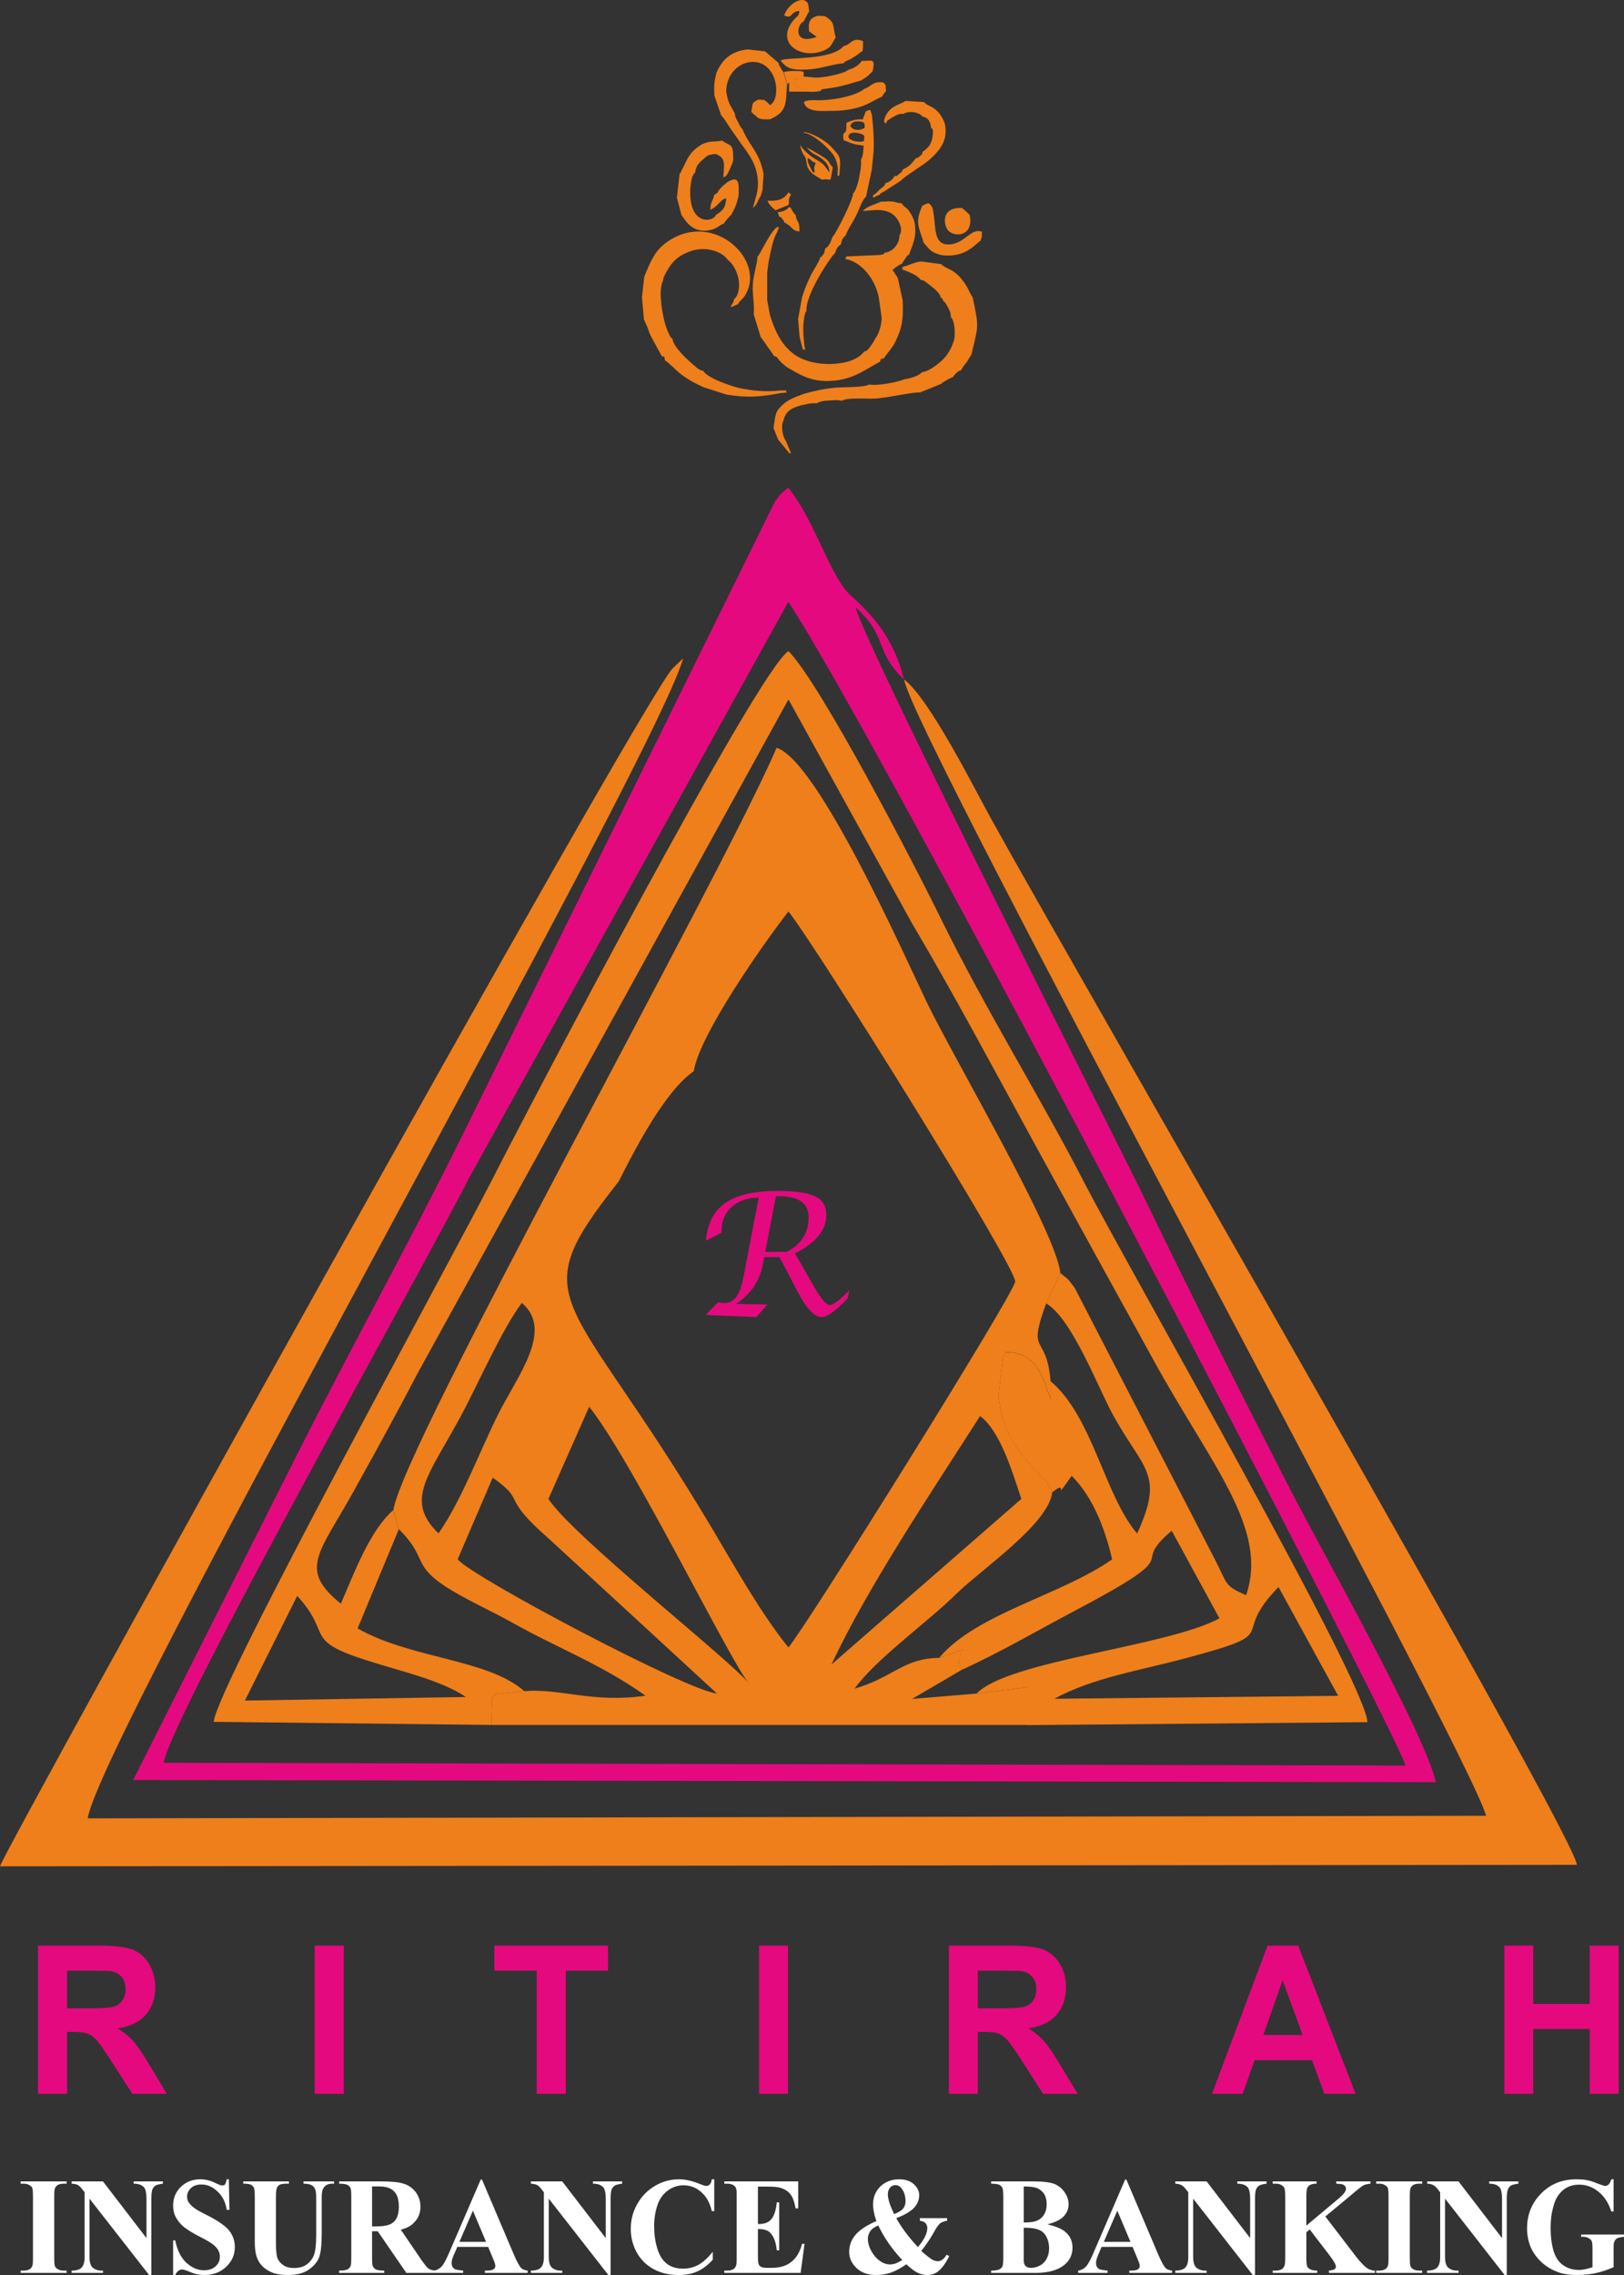 <svg width="10" height="14" viewBox="0 0 10 14" fill="none" xmlns="http://www.w3.org/2000/svg">
<rect x="0" y="0" width="10" height="14" fill="#333333" stroke="none"/>
<g clip-path="url(#clip0_62_138)">
<path fill-rule="evenodd" clip-rule="evenodd" d="M2.818 9.596L3.034 9.093C3.252 9.249 3.068 9.197 3.384 9.473L4.414 10.421C4.242 10.41 2.91 9.707 2.818 9.596V9.596ZM5.12 10.243C5.34 9.77 5.743 9.171 6.035 8.714C6.158 8.807 6.229 9.044 6.289 9.224L5.12 10.243ZM3.377 9.224L3.628 8.657C3.895 8.992 4.49 10.213 4.612 10.361C4.519 10.234 3.527 9.455 3.377 9.224ZM2.7 9.436C2.489 9.232 2.639 9.081 2.832 8.725C2.946 8.514 3.088 8.185 3.213 8.018C3.412 8.185 3.187 8.466 3.068 8.702C2.956 8.926 2.839 9.24 2.7 9.436V9.436ZM3.81 7.27C3.912 7.068 4.095 6.714 4.272 6.592C4.307 6.366 4.706 5.8 4.855 5.609C5.019 5.813 6.257 7.795 6.251 7.887C6.245 7.961 4.976 9.993 4.855 10.138C4.688 9.933 4.533 9.655 4.38 9.398C3.498 7.917 3.206 8.035 3.81 7.27L3.81 7.27ZM2.422 9.294L2.456 9.41C2.635 9.588 2.536 9.628 2.744 9.764C2.861 9.84 3.019 9.91 3.148 9.982C3.442 10.147 3.698 10.239 3.975 10.435C3.646 10.482 3.457 10.389 3.228 10.407L3.069 10.425C3.062 10.411 3.045 10.44 3.031 10.445L3.025 10.615L6.329 10.615L6.329 10.383L6.014 10.422L5.616 10.455L5.92 10.277C5.855 10.143 6.061 10.111 5.784 10.202C5.559 10.206 5.505 10.32 5.262 10.392C5.392 10.21 5.709 9.985 5.885 9.812C6.041 9.658 6.456 9.38 6.479 9.184C6.433 9.047 6.179 8.95 6.149 8.589L6.173 8.376C6.175 8.345 6.183 8.339 6.19 8.321C6.391 8.319 6.419 8.48 6.47 8.611L6.469 8.499C6.444 8.196 6.321 8.35 6.442 8.021L6.529 7.834C6.506 7.585 5.868 6.504 5.706 6.166C5.565 5.872 5.035 4.68 4.782 4.602C4.432 5.415 2.477 8.904 2.422 9.294L2.422 9.294Z" fill="#EF7F1A"/>
<path fill-rule="evenodd" clip-rule="evenodd" d="M5.567 4.181C5.617 4.517 9.024 10.736 9.151 11.174L0.54 11.19C0.619 10.687 4.014 4.717 4.207 4.051L4.141 4.114C3.933 4.342 0.007 11.421 0 11.485L9.71 11.476C9.687 11.271 6.688 6.093 6.113 5.057C6.002 4.857 5.725 4.301 5.567 4.181L5.567 4.181Z" fill="#EF7F1A"/>
<path fill-rule="evenodd" clip-rule="evenodd" d="M7.873 9.767L8.24 10.436L6.492 10.454C6.728 10.325 7.018 10.28 7.295 10.206C7.928 10.037 7.559 10.087 7.872 9.767H7.873ZM1.83 9.821C2.051 10.061 1.862 10.09 2.253 10.216C2.466 10.285 2.708 10.336 2.869 10.443L1.508 10.465L1.83 9.821V9.821ZM3.025 10.615L3.031 10.445C3.045 10.44 3.061 10.411 3.069 10.425L3.228 10.407C3.003 10.208 2.532 10.209 2.202 10.021L2.456 9.41L2.421 9.294C2.278 9.416 2.177 9.689 2.099 9.869C1.836 9.656 1.963 9.564 2.182 9.169C2.317 8.926 2.436 8.71 2.571 8.452L4.855 4.304L5.613 5.677C5.869 6.109 6.123 6.586 6.363 7.025C6.606 7.469 6.866 7.94 7.108 8.379C7.461 9.02 7.813 9.409 7.673 9.817C7.535 9.755 7.563 9.755 7.477 9.589L6.618 7.926C6.566 7.857 6.585 7.881 6.529 7.834L6.442 8.021C6.6 8.114 6.76 8.535 6.849 8.699C7.04 9.05 7.173 9.064 7.002 9.437C6.801 9.202 6.726 8.713 6.468 8.499L6.469 8.611C6.418 8.48 6.391 8.319 6.189 8.322C6.182 8.339 6.175 8.345 6.173 8.376L6.149 8.589C6.179 8.95 6.432 9.047 6.479 9.184C6.591 9.092 6.471 9.264 6.599 9.082C6.729 9.212 6.804 9.405 6.848 9.596C6.536 9.816 6.012 9.929 5.783 10.202C6.061 10.112 5.854 10.143 5.919 10.277C6.135 10.181 6.394 10.031 6.604 9.92C7.354 9.525 6.931 9.659 7.215 9.42L7.509 9.959C7.183 10.135 6.212 10.217 6.013 10.422L6.328 10.383L6.328 10.616L8.42 10.598C8.413 10.354 6.942 7.792 6.679 7.282C6.403 6.746 6.07 6.216 5.793 5.652C5.629 5.317 5.05 4.202 4.855 4.007C4.666 4.122 3.24 6.847 3.039 7.243C2.793 7.727 1.332 10.382 1.316 10.596L3.025 10.615L3.025 10.615Z" fill="#EF7F1A"/>
<path fill-rule="evenodd" clip-rule="evenodd" d="M4.854 3.704C5.393 4.507 8.64 10.735 8.654 10.865L1.008 10.848C1.044 10.582 2.618 7.783 2.89 7.246L4.854 3.704V3.704ZM5.566 4.181C5.487 3.847 5.261 3.695 5.215 3.641C5.097 3.502 5.011 3.196 4.854 3.001C4.815 3.034 4.823 3.018 4.772 3.086L2.846 6.989C2.507 7.674 2.167 8.282 1.827 8.956L0.82 10.954L8.841 10.967C8.779 10.676 8.126 9.518 7.959 9.193C7.646 8.585 7.348 7.996 7.049 7.377C6.848 6.962 5.368 4.062 5.267 3.736C5.47 3.917 5.381 4.006 5.566 4.181V4.181Z" fill="#E5097F"/>
<path d="M4.346 8.092L4.419 8.016H4.426C4.427 8.016 4.431 8.016 4.436 8.017C4.442 8.018 4.448 8.019 4.455 8.019C4.489 8.019 4.515 8.006 4.534 7.981C4.553 7.955 4.568 7.911 4.58 7.849L4.672 7.37C4.604 7.37 4.548 7.389 4.506 7.427C4.464 7.464 4.443 7.514 4.443 7.575V7.586L4.347 7.635C4.356 7.529 4.395 7.452 4.466 7.403C4.536 7.354 4.643 7.329 4.786 7.329C4.898 7.329 4.976 7.341 5.021 7.363C5.066 7.385 5.088 7.423 5.088 7.479C5.088 7.57 5.024 7.648 4.895 7.713L5.014 7.92C5.056 7.994 5.088 8.031 5.108 8.031C5.131 8.031 5.171 8.001 5.23 7.94L5.22 7.989C5.148 8.066 5.094 8.105 5.06 8.105C5.015 8.105 4.966 8.053 4.912 7.95L4.8 7.736H4.706L4.697 7.782C4.677 7.884 4.622 7.965 4.532 8.024L4.726 8.028L4.657 8.105L4.346 8.092ZM4.712 7.704H4.843C4.934 7.658 4.979 7.587 4.979 7.492C4.979 7.405 4.919 7.361 4.797 7.361H4.778L4.712 7.704Z" fill="#E5097F"/>
<path d="M0.234 12.885V11.973H0.609C0.704 11.973 0.772 11.981 0.815 11.997C0.858 12.014 0.892 12.043 0.917 12.085C0.943 12.127 0.956 12.175 0.956 12.228C0.956 12.297 0.937 12.354 0.898 12.398C0.859 12.443 0.801 12.471 0.724 12.482C0.762 12.506 0.794 12.531 0.819 12.559C0.844 12.587 0.878 12.636 0.92 12.707L1.027 12.885H0.815L0.687 12.686C0.641 12.615 0.61 12.571 0.593 12.552C0.576 12.534 0.558 12.521 0.539 12.514C0.52 12.508 0.49 12.504 0.449 12.504H0.413V12.885H0.234H0.234ZM0.413 12.359H0.545C0.63 12.359 0.683 12.355 0.705 12.348C0.726 12.34 0.743 12.327 0.754 12.309C0.767 12.291 0.773 12.268 0.773 12.24C0.773 12.21 0.765 12.185 0.749 12.166C0.733 12.147 0.711 12.135 0.682 12.13C0.667 12.128 0.624 12.127 0.552 12.127H0.413V12.359ZM1.938 12.885V11.973H2.117V12.885H1.938ZM3.305 12.885V12.127H3.044V11.973H3.744V12.127H3.484V12.885H3.305H3.305ZM4.674 12.885V11.973H4.852V12.885H4.674ZM5.843 12.885V11.973H6.218C6.312 11.973 6.381 11.981 6.423 11.997C6.466 12.014 6.5 12.043 6.526 12.085C6.552 12.127 6.564 12.175 6.564 12.228C6.564 12.297 6.545 12.354 6.506 12.398C6.468 12.443 6.41 12.471 6.333 12.482C6.371 12.506 6.402 12.531 6.427 12.559C6.452 12.587 6.486 12.636 6.528 12.707L6.636 12.885H6.423L6.295 12.686C6.25 12.615 6.218 12.571 6.201 12.552C6.184 12.534 6.166 12.521 6.148 12.514C6.129 12.508 6.099 12.504 6.058 12.504H6.021V12.885H5.843H5.843ZM6.021 12.359H6.153C6.239 12.359 6.292 12.355 6.313 12.348C6.334 12.34 6.351 12.327 6.363 12.309C6.375 12.291 6.381 12.268 6.381 12.24C6.381 12.21 6.373 12.185 6.357 12.166C6.341 12.147 6.319 12.135 6.29 12.13C6.276 12.128 6.232 12.127 6.16 12.127H6.021V12.359ZM8.347 12.885H8.155L8.079 12.678H7.725L7.652 12.885H7.463L7.805 11.973H7.994L8.347 12.885H8.347ZM8.021 12.523L7.898 12.186L7.779 12.523H8.021H8.021ZM9.263 12.885V11.973H9.441V12.332H9.789V11.973H9.967V12.885H9.789V12.486H9.441V12.885H9.263Z" fill="#E5097F"/>
<path d="M0.41 13.973V13.987H0.127V13.973H0.145C0.161 13.973 0.173 13.97 0.183 13.964C0.19 13.96 0.195 13.953 0.199 13.944C0.202 13.937 0.203 13.92 0.203 13.891V13.52C0.203 13.491 0.202 13.473 0.199 13.465C0.196 13.458 0.19 13.452 0.181 13.447C0.172 13.441 0.16 13.438 0.145 13.438H0.127V13.424H0.41V13.438H0.392C0.377 13.438 0.364 13.441 0.354 13.447C0.348 13.451 0.342 13.458 0.338 13.467C0.335 13.474 0.334 13.491 0.334 13.52V13.891C0.334 13.92 0.335 13.938 0.338 13.945C0.341 13.953 0.347 13.959 0.356 13.964C0.365 13.97 0.377 13.973 0.392 13.973H0.41ZM0.634 13.424L0.902 13.773V13.531C0.902 13.497 0.897 13.474 0.888 13.462C0.875 13.446 0.853 13.438 0.823 13.438V13.424H1.003V13.438C0.98 13.441 0.965 13.445 0.957 13.45C0.949 13.455 0.943 13.463 0.938 13.474C0.934 13.485 0.932 13.504 0.932 13.531V14H0.918L0.551 13.53V13.889C0.551 13.922 0.558 13.944 0.572 13.956C0.587 13.967 0.603 13.973 0.622 13.973H0.634V13.987H0.441V13.973C0.471 13.973 0.492 13.966 0.503 13.954C0.515 13.941 0.521 13.92 0.521 13.889V13.491L0.51 13.477C0.498 13.461 0.488 13.451 0.479 13.446C0.471 13.442 0.458 13.439 0.441 13.438V13.424H0.634V13.424ZM1.409 13.411L1.413 13.599H1.396C1.389 13.552 1.37 13.514 1.339 13.486C1.309 13.457 1.276 13.443 1.241 13.443C1.213 13.443 1.192 13.45 1.176 13.465C1.16 13.48 1.152 13.498 1.152 13.517C1.152 13.53 1.155 13.541 1.16 13.55C1.168 13.563 1.18 13.576 1.198 13.589C1.21 13.598 1.239 13.614 1.285 13.637C1.348 13.67 1.391 13.7 1.413 13.729C1.435 13.758 1.446 13.791 1.446 13.828C1.446 13.875 1.429 13.915 1.393 13.949C1.358 13.983 1.313 14 1.258 14C1.241 14 1.225 13.998 1.21 13.995C1.194 13.991 1.175 13.984 1.152 13.974C1.139 13.969 1.129 13.966 1.12 13.966C1.113 13.966 1.106 13.969 1.098 13.974C1.091 13.98 1.084 13.988 1.079 14H1.066V13.787H1.079C1.091 13.847 1.114 13.893 1.147 13.924C1.181 13.955 1.217 13.971 1.256 13.971C1.286 13.971 1.31 13.963 1.328 13.946C1.346 13.929 1.354 13.909 1.354 13.887C1.354 13.874 1.351 13.861 1.344 13.848C1.337 13.836 1.327 13.824 1.313 13.813C1.299 13.802 1.275 13.787 1.239 13.769C1.19 13.744 1.154 13.722 1.133 13.705C1.111 13.687 1.095 13.667 1.083 13.645C1.071 13.623 1.066 13.599 1.066 13.573C1.066 13.528 1.081 13.49 1.113 13.458C1.145 13.427 1.185 13.411 1.233 13.411C1.251 13.411 1.268 13.413 1.285 13.418C1.297 13.421 1.313 13.427 1.331 13.436C1.349 13.445 1.361 13.449 1.369 13.449C1.376 13.449 1.381 13.447 1.385 13.443C1.389 13.438 1.393 13.428 1.396 13.411H1.409H1.409ZM1.498 13.424H1.779V13.438H1.765C1.744 13.438 1.729 13.441 1.721 13.445C1.713 13.45 1.708 13.456 1.705 13.464C1.701 13.472 1.699 13.493 1.699 13.525V13.8C1.699 13.851 1.703 13.884 1.71 13.9C1.718 13.917 1.73 13.93 1.747 13.941C1.764 13.952 1.785 13.957 1.81 13.957C1.84 13.957 1.865 13.951 1.886 13.937C1.906 13.923 1.922 13.904 1.932 13.88C1.942 13.856 1.947 13.814 1.947 13.755V13.525C1.947 13.5 1.945 13.481 1.94 13.471C1.935 13.46 1.928 13.452 1.92 13.448C1.908 13.441 1.891 13.438 1.869 13.438V13.424H2.057V13.438H2.046C2.031 13.438 2.018 13.441 2.008 13.448C1.998 13.454 1.991 13.464 1.986 13.477C1.983 13.486 1.981 13.502 1.981 13.525V13.739C1.981 13.805 1.977 13.853 1.968 13.882C1.96 13.911 1.94 13.938 1.907 13.963C1.874 13.988 1.83 14 1.774 14C1.727 14 1.69 13.993 1.665 13.98C1.63 13.963 1.605 13.94 1.591 13.912C1.576 13.885 1.569 13.847 1.569 13.801V13.525C1.569 13.492 1.567 13.472 1.564 13.464C1.56 13.456 1.554 13.45 1.546 13.445C1.537 13.44 1.521 13.438 1.498 13.438V13.424L1.498 13.424ZM2.291 13.731V13.889C2.291 13.92 2.292 13.939 2.296 13.947C2.3 13.955 2.306 13.961 2.315 13.966C2.324 13.97 2.341 13.973 2.366 13.973V13.987H2.088V13.973C2.113 13.973 2.13 13.97 2.139 13.966C2.148 13.961 2.154 13.954 2.158 13.947C2.162 13.939 2.163 13.92 2.163 13.889V13.521C2.163 13.491 2.162 13.472 2.158 13.464C2.154 13.456 2.148 13.45 2.139 13.445C2.13 13.441 2.113 13.438 2.088 13.438V13.424H2.341C2.407 13.424 2.455 13.428 2.485 13.438C2.516 13.447 2.54 13.465 2.56 13.49C2.579 13.516 2.589 13.545 2.589 13.579C2.589 13.621 2.574 13.655 2.545 13.682C2.527 13.7 2.501 13.713 2.468 13.721L2.598 13.912C2.615 13.936 2.628 13.952 2.635 13.958C2.646 13.966 2.659 13.971 2.673 13.972V13.987H2.502L2.326 13.731H2.291L2.291 13.731ZM2.291 13.455V13.701H2.313C2.351 13.701 2.379 13.697 2.397 13.69C2.416 13.683 2.43 13.671 2.441 13.652C2.451 13.634 2.456 13.61 2.456 13.581C2.456 13.538 2.447 13.506 2.427 13.486C2.408 13.465 2.377 13.455 2.334 13.455H2.291V13.455ZM3.006 13.827H2.816L2.792 13.882C2.784 13.9 2.781 13.915 2.781 13.927C2.781 13.943 2.787 13.955 2.799 13.963C2.806 13.967 2.824 13.97 2.852 13.973V13.987H2.672V13.973C2.691 13.97 2.707 13.961 2.72 13.947C2.732 13.934 2.748 13.905 2.766 13.862L2.96 13.413H2.968L3.164 13.874C3.183 13.918 3.198 13.946 3.21 13.958C3.219 13.966 3.232 13.971 3.249 13.973V13.987H2.986V13.973H2.997C3.018 13.973 3.033 13.97 3.041 13.963C3.047 13.959 3.05 13.953 3.05 13.944C3.05 13.939 3.049 13.934 3.047 13.928C3.047 13.926 3.043 13.915 3.035 13.897L3.006 13.827L3.006 13.827ZM2.993 13.796L2.912 13.604L2.829 13.796H2.993ZM3.462 13.424L3.73 13.773V13.531C3.73 13.497 3.725 13.474 3.716 13.462C3.703 13.446 3.681 13.438 3.651 13.438V13.424H3.831V13.438C3.808 13.441 3.793 13.445 3.785 13.45C3.777 13.455 3.771 13.463 3.766 13.474C3.762 13.485 3.76 13.504 3.76 13.531V14H3.746L3.379 13.53V13.889C3.379 13.922 3.386 13.944 3.4 13.956C3.415 13.967 3.431 13.973 3.45 13.973H3.462V13.987H3.269V13.973C3.299 13.973 3.32 13.966 3.331 13.954C3.343 13.941 3.349 13.92 3.349 13.889V13.491L3.338 13.477C3.326 13.461 3.316 13.451 3.307 13.446C3.299 13.442 3.286 13.439 3.269 13.438V13.424H3.462V13.424ZM4.398 13.411V13.607H4.383C4.371 13.555 4.349 13.516 4.317 13.489C4.285 13.461 4.249 13.448 4.208 13.448C4.175 13.448 4.144 13.458 4.115 13.478C4.087 13.498 4.066 13.525 4.053 13.557C4.037 13.599 4.028 13.646 4.028 13.697C4.028 13.748 4.034 13.794 4.047 13.835C4.059 13.877 4.078 13.908 4.104 13.929C4.13 13.95 4.164 13.961 4.206 13.961C4.24 13.961 4.271 13.953 4.3 13.938C4.328 13.922 4.358 13.896 4.389 13.857V13.906C4.359 13.939 4.327 13.963 4.294 13.978C4.261 13.993 4.223 14 4.179 14C4.121 14 4.069 13.988 4.025 13.964C3.98 13.94 3.945 13.905 3.92 13.86C3.896 13.815 3.884 13.767 3.884 13.716C3.884 13.662 3.897 13.611 3.924 13.563C3.951 13.515 3.988 13.478 4.034 13.451C4.08 13.424 4.129 13.411 4.181 13.411C4.219 13.411 4.259 13.42 4.302 13.437C4.326 13.447 4.342 13.452 4.348 13.452C4.357 13.452 4.364 13.449 4.371 13.442C4.377 13.436 4.381 13.425 4.383 13.411H4.398H4.398ZM4.667 13.456V13.686H4.678C4.712 13.686 4.737 13.674 4.753 13.652C4.769 13.63 4.779 13.597 4.783 13.553H4.798V13.848H4.783C4.78 13.816 4.773 13.789 4.763 13.769C4.752 13.748 4.74 13.735 4.727 13.728C4.713 13.721 4.693 13.717 4.667 13.717V13.875C4.667 13.906 4.668 13.925 4.671 13.932C4.673 13.939 4.678 13.945 4.685 13.949C4.692 13.953 4.703 13.956 4.719 13.956H4.751C4.802 13.956 4.843 13.944 4.873 13.919C4.904 13.895 4.926 13.858 4.939 13.808H4.954L4.93 13.987H4.46V13.973H4.478C4.494 13.973 4.506 13.97 4.516 13.964C4.523 13.96 4.528 13.953 4.532 13.944C4.535 13.937 4.536 13.92 4.536 13.891V13.52C4.536 13.494 4.536 13.479 4.534 13.473C4.532 13.463 4.527 13.455 4.52 13.45C4.509 13.442 4.496 13.438 4.478 13.438H4.46V13.424H4.915V13.59H4.899C4.892 13.55 4.881 13.52 4.867 13.503C4.853 13.485 4.833 13.472 4.807 13.464C4.793 13.459 4.765 13.456 4.724 13.456H4.667L4.667 13.456ZM5.664 13.65H5.832V13.666C5.813 13.669 5.798 13.675 5.788 13.683C5.777 13.692 5.763 13.713 5.746 13.745C5.728 13.777 5.704 13.812 5.673 13.852C5.701 13.877 5.723 13.895 5.74 13.905C5.752 13.912 5.764 13.915 5.775 13.915C5.795 13.915 5.813 13.902 5.829 13.875L5.845 13.884C5.823 13.928 5.8 13.96 5.775 13.979C5.756 13.993 5.734 14 5.71 14C5.689 14 5.669 13.995 5.65 13.986C5.631 13.977 5.608 13.959 5.581 13.934C5.548 13.957 5.517 13.974 5.487 13.985C5.458 13.995 5.427 14 5.395 14C5.345 14 5.304 13.986 5.274 13.957C5.244 13.929 5.229 13.895 5.229 13.857C5.229 13.815 5.244 13.779 5.272 13.748C5.301 13.717 5.343 13.691 5.397 13.668C5.39 13.65 5.385 13.633 5.382 13.616C5.378 13.599 5.376 13.582 5.376 13.566C5.376 13.522 5.391 13.485 5.421 13.455C5.452 13.426 5.49 13.411 5.537 13.411C5.574 13.411 5.604 13.421 5.626 13.44C5.648 13.46 5.66 13.483 5.66 13.509C5.66 13.54 5.648 13.566 5.626 13.589C5.603 13.611 5.568 13.632 5.519 13.65C5.549 13.705 5.593 13.765 5.652 13.828C5.691 13.783 5.71 13.743 5.71 13.711C5.71 13.699 5.706 13.689 5.699 13.681C5.691 13.673 5.679 13.668 5.664 13.666V13.65V13.65ZM5.505 13.625C5.533 13.615 5.552 13.603 5.561 13.591C5.571 13.579 5.576 13.564 5.576 13.546C5.576 13.515 5.568 13.489 5.552 13.468C5.542 13.454 5.529 13.447 5.513 13.447C5.501 13.447 5.49 13.452 5.481 13.462C5.472 13.472 5.467 13.486 5.467 13.504C5.467 13.517 5.47 13.532 5.474 13.547C5.478 13.562 5.489 13.589 5.505 13.625V13.625ZM5.408 13.695C5.387 13.704 5.372 13.714 5.363 13.725C5.351 13.74 5.344 13.758 5.344 13.777C5.344 13.803 5.352 13.829 5.366 13.854C5.381 13.88 5.398 13.9 5.419 13.914C5.439 13.928 5.46 13.935 5.48 13.935C5.491 13.935 5.502 13.933 5.515 13.929C5.527 13.924 5.541 13.917 5.556 13.908C5.492 13.84 5.443 13.769 5.408 13.695ZM6.45 13.688C6.502 13.701 6.538 13.716 6.559 13.734C6.589 13.759 6.604 13.791 6.604 13.832C6.604 13.874 6.588 13.909 6.555 13.937C6.515 13.97 6.456 13.987 6.379 13.987H6.103V13.973C6.128 13.973 6.145 13.97 6.154 13.965C6.163 13.961 6.169 13.954 6.173 13.947C6.176 13.939 6.178 13.919 6.178 13.889V13.523C6.178 13.492 6.176 13.473 6.173 13.465C6.169 13.457 6.163 13.45 6.154 13.445C6.144 13.441 6.128 13.438 6.103 13.438V13.424H6.363C6.426 13.424 6.47 13.43 6.496 13.441C6.522 13.453 6.542 13.47 6.557 13.493C6.572 13.515 6.58 13.54 6.58 13.565C6.58 13.593 6.57 13.617 6.551 13.638C6.532 13.659 6.498 13.676 6.45 13.688ZM6.304 13.677C6.342 13.677 6.37 13.673 6.389 13.664C6.407 13.655 6.421 13.643 6.43 13.626C6.44 13.61 6.445 13.59 6.445 13.565C6.445 13.54 6.44 13.52 6.431 13.504C6.421 13.488 6.408 13.476 6.39 13.467C6.372 13.459 6.343 13.455 6.304 13.455V13.677V13.677ZM6.304 13.709V13.89V13.911C6.304 13.925 6.307 13.937 6.315 13.944C6.322 13.952 6.333 13.956 6.347 13.956C6.368 13.956 6.387 13.951 6.405 13.941C6.423 13.931 6.436 13.917 6.446 13.898C6.455 13.88 6.46 13.859 6.46 13.836C6.46 13.81 6.455 13.787 6.444 13.766C6.433 13.745 6.418 13.73 6.397 13.722C6.376 13.713 6.345 13.709 6.304 13.709ZM6.974 13.827H6.783L6.76 13.882C6.752 13.9 6.749 13.915 6.749 13.927C6.749 13.943 6.755 13.955 6.767 13.963C6.774 13.967 6.792 13.97 6.82 13.973V13.987H6.639V13.973C6.659 13.97 6.675 13.961 6.688 13.947C6.7 13.934 6.716 13.905 6.734 13.862L6.928 13.413H6.936L7.132 13.874C7.151 13.918 7.166 13.946 7.178 13.958C7.187 13.966 7.2 13.971 7.217 13.973V13.987H6.954V13.973H6.965C6.986 13.973 7.001 13.97 7.009 13.963C7.015 13.959 7.018 13.953 7.018 13.944C7.018 13.939 7.017 13.934 7.015 13.928C7.015 13.926 7.011 13.915 7.003 13.897L6.974 13.827L6.974 13.827ZM6.961 13.796L6.88 13.604L6.797 13.796H6.961ZM7.43 13.424L7.698 13.773V13.531C7.698 13.497 7.693 13.474 7.684 13.462C7.671 13.446 7.649 13.438 7.619 13.438V13.424H7.799V13.438C7.776 13.441 7.761 13.445 7.753 13.45C7.745 13.455 7.739 13.463 7.734 13.474C7.73 13.485 7.728 13.504 7.728 13.531V14H7.714L7.347 13.53V13.889C7.347 13.922 7.354 13.944 7.368 13.956C7.383 13.967 7.399 13.973 7.418 13.973H7.43V13.987H7.237V13.973C7.267 13.973 7.288 13.966 7.299 13.954C7.311 13.941 7.317 13.92 7.317 13.889V13.491L7.306 13.477C7.294 13.461 7.284 13.451 7.275 13.447C7.266 13.442 7.254 13.439 7.237 13.438V13.424H7.43V13.424ZM8.161 13.64L8.351 13.888C8.378 13.923 8.402 13.947 8.421 13.96C8.435 13.968 8.45 13.973 8.466 13.973V13.987H8.183V13.973C8.201 13.971 8.213 13.968 8.218 13.964C8.223 13.96 8.226 13.955 8.226 13.948C8.226 13.937 8.214 13.915 8.189 13.882L8.065 13.72L8.044 13.737V13.891C8.044 13.921 8.046 13.939 8.049 13.947C8.052 13.954 8.058 13.96 8.068 13.965C8.077 13.97 8.091 13.973 8.111 13.973V13.987H7.837V13.973H7.855C7.871 13.973 7.884 13.97 7.893 13.964C7.9 13.96 7.905 13.953 7.909 13.944C7.912 13.937 7.914 13.92 7.914 13.891V13.52C7.914 13.491 7.912 13.473 7.909 13.466C7.906 13.458 7.9 13.452 7.891 13.447C7.883 13.441 7.87 13.438 7.855 13.438H7.837V13.424H8.107V13.438C8.089 13.438 8.075 13.441 8.065 13.447C8.058 13.451 8.053 13.457 8.049 13.466C8.046 13.473 8.044 13.491 8.044 13.52V13.696L8.246 13.527C8.274 13.503 8.288 13.484 8.288 13.47C8.288 13.459 8.283 13.45 8.271 13.444C8.265 13.441 8.251 13.439 8.228 13.438V13.424H8.439V13.438C8.42 13.44 8.405 13.443 8.394 13.449C8.384 13.455 8.359 13.474 8.32 13.508L8.161 13.64H8.161ZM8.757 13.973V13.987H8.474V13.973H8.492C8.507 13.973 8.52 13.97 8.53 13.964C8.537 13.96 8.542 13.953 8.546 13.944C8.549 13.937 8.55 13.92 8.55 13.891V13.52C8.55 13.491 8.549 13.473 8.546 13.466C8.543 13.458 8.537 13.452 8.528 13.447C8.519 13.441 8.507 13.438 8.492 13.438H8.474V13.424H8.757V13.438H8.739C8.723 13.438 8.711 13.441 8.701 13.447C8.694 13.451 8.689 13.458 8.685 13.467C8.682 13.474 8.681 13.491 8.681 13.52V13.891C8.681 13.92 8.682 13.938 8.685 13.946C8.688 13.953 8.694 13.959 8.703 13.965C8.712 13.97 8.724 13.973 8.739 13.973H8.757ZM8.981 13.424L9.249 13.773V13.531C9.249 13.497 9.244 13.474 9.235 13.462C9.222 13.446 9.2 13.438 9.17 13.438V13.424H9.35V13.438C9.327 13.441 9.311 13.445 9.303 13.45C9.296 13.455 9.289 13.463 9.285 13.474C9.281 13.485 9.278 13.504 9.278 13.531V14H9.265L8.898 13.53V13.89C8.898 13.922 8.905 13.944 8.919 13.956C8.933 13.967 8.95 13.973 8.968 13.973H8.981V13.987H8.787V13.973C8.818 13.973 8.838 13.966 8.85 13.954C8.862 13.941 8.868 13.92 8.868 13.89V13.491L8.857 13.477C8.845 13.461 8.835 13.451 8.826 13.447C8.817 13.442 8.805 13.439 8.788 13.438V13.424H8.981V13.424ZM9.936 13.411V13.609H9.922C9.904 13.555 9.877 13.514 9.841 13.486C9.806 13.458 9.766 13.444 9.724 13.444C9.683 13.444 9.649 13.456 9.622 13.48C9.595 13.503 9.576 13.536 9.565 13.579C9.553 13.621 9.548 13.664 9.548 13.709C9.548 13.763 9.554 13.81 9.566 13.851C9.578 13.891 9.598 13.921 9.626 13.94C9.653 13.959 9.685 13.969 9.723 13.969C9.736 13.969 9.75 13.967 9.763 13.964C9.777 13.961 9.791 13.957 9.806 13.952V13.835C9.806 13.813 9.804 13.798 9.801 13.791C9.798 13.785 9.792 13.779 9.783 13.774C9.774 13.768 9.763 13.765 9.75 13.765H9.736V13.751H10V13.765C9.98 13.767 9.966 13.77 9.958 13.774C9.95 13.778 9.944 13.786 9.94 13.796C9.937 13.801 9.936 13.814 9.936 13.835V13.952C9.901 13.967 9.865 13.98 9.828 13.988C9.79 13.996 9.751 14 9.711 14C9.659 14 9.617 13.993 9.583 13.978C9.548 13.964 9.518 13.945 9.492 13.921C9.466 13.897 9.446 13.871 9.431 13.841C9.413 13.803 9.403 13.76 9.403 13.713C9.403 13.629 9.432 13.557 9.489 13.499C9.547 13.44 9.619 13.411 9.707 13.411C9.734 13.411 9.758 13.413 9.78 13.418C9.791 13.42 9.81 13.426 9.837 13.437C9.863 13.447 9.879 13.452 9.883 13.452C9.891 13.452 9.898 13.449 9.904 13.444C9.911 13.438 9.917 13.427 9.922 13.411H9.936L9.936 13.411Z" fill="white"/>
<path fill-rule="evenodd" clip-rule="evenodd" d="M5.538 1.449C5.54 1.501 5.495 1.552 5.447 1.555C5.437 1.567 5.452 1.562 5.419 1.569L5.212 1.578L5.204 1.595L5.207 1.594C5.308 1.613 5.389 1.72 5.411 1.829L5.429 1.956C5.427 2.005 5.412 2.055 5.388 2.086C5.379 2.106 5.37 2.117 5.36 2.131C5.353 2.14 5.348 2.148 5.341 2.154C5.329 2.164 5.333 2.16 5.321 2.163C5.289 2.207 5.227 2.228 5.174 2.235C5.067 2.251 4.95 2.229 4.882 2.174C4.811 2.118 4.775 2.045 4.741 1.939L4.724 1.846V1.678L4.733 1.61C4.744 1.555 4.759 1.473 4.783 1.433L4.797 1.399C4.784 1.392 4.772 1.408 4.759 1.424C4.722 1.471 4.679 1.568 4.664 1.58C4.663 1.625 4.64 1.687 4.636 1.745C4.631 1.809 4.647 1.875 4.641 1.934L4.684 2.074L4.713 2.114C4.73 2.14 4.749 2.163 4.767 2.192C4.788 2.195 4.781 2.198 4.803 2.222C4.821 2.241 4.828 2.244 4.843 2.258C4.932 2.31 5.006 2.357 5.141 2.342C5.266 2.329 5.334 2.269 5.419 2.226C5.425 2.201 5.428 2.209 5.443 2.205C5.459 2.178 5.475 2.163 5.494 2.136C5.508 2.116 5.523 2.083 5.533 2.058C5.561 1.99 5.562 1.926 5.558 1.846L5.528 1.71L5.496 1.661C5.518 1.643 5.529 1.633 5.555 1.622C5.561 1.608 5.566 1.603 5.577 1.588C5.588 1.573 5.583 1.573 5.597 1.568C5.618 1.509 5.644 1.463 5.634 1.386C5.631 1.355 5.618 1.33 5.604 1.308C5.582 1.272 5.57 1.28 5.552 1.251C5.524 1.25 5.519 1.242 5.492 1.24C5.465 1.237 5.448 1.242 5.424 1.241C5.391 1.258 5.337 1.269 5.313 1.299C5.386 1.293 5.491 1.27 5.537 1.37C5.549 1.396 5.555 1.427 5.538 1.449V1.449ZM5.559 1.641C5.554 1.656 5.563 1.652 5.553 1.657C5.594 1.673 5.649 1.692 5.67 1.723C5.689 1.726 5.676 1.721 5.694 1.731C5.702 1.735 5.705 1.739 5.708 1.741C5.732 1.76 5.771 1.788 5.785 1.812C5.794 1.829 5.787 1.811 5.791 1.829C5.803 1.839 5.8 1.832 5.81 1.855C5.819 1.86 5.812 1.851 5.826 1.872C5.83 1.878 5.834 1.885 5.838 1.893C5.852 1.92 5.854 1.923 5.855 1.952C5.88 1.976 5.881 2.043 5.877 2.083C5.862 2.143 5.833 2.187 5.801 2.217C5.778 2.239 5.717 2.288 5.678 2.29C5.655 2.316 5.603 2.328 5.566 2.335C5.52 2.353 5.403 2.376 5.351 2.366C5.321 2.386 5.19 2.381 5.141 2.386C5.07 2.393 5.019 2.405 4.954 2.422C4.907 2.44 4.859 2.455 4.824 2.487C4.77 2.535 4.777 2.549 4.763 2.634L4.792 2.707C4.798 2.712 4.855 2.782 4.86 2.789L4.871 2.79L4.84 2.715C4.819 2.689 4.807 2.619 4.824 2.589C4.838 2.529 4.874 2.51 4.938 2.493C4.973 2.486 4.993 2.479 5.03 2.482C5.054 2.463 5.114 2.465 5.15 2.462L5.185 2.466C5.216 2.445 5.338 2.455 5.386 2.453C5.464 2.449 5.617 2.412 5.665 2.415L5.794 2.363C5.804 2.352 5.816 2.348 5.83 2.339C5.839 2.334 5.843 2.331 5.851 2.328C5.87 2.319 5.842 2.326 5.867 2.322C5.879 2.305 5.862 2.325 5.879 2.306C5.879 2.306 5.891 2.293 5.891 2.293C5.903 2.283 5.908 2.282 5.92 2.276C5.93 2.256 5.934 2.253 5.952 2.229C5.96 2.219 5.972 2.195 5.981 2.184C6.024 2.003 6.03 2.018 5.989 1.829C5.979 1.818 5.965 1.784 5.954 1.765C5.939 1.74 5.931 1.729 5.912 1.707C5.864 1.653 5.836 1.661 5.794 1.625L5.671 1.609C5.622 1.615 5.589 1.638 5.559 1.641V1.641ZM3.967 1.703L3.953 1.829L3.965 1.966L3.989 2.019C3.997 2.045 4.001 2.055 4.013 2.078L4.075 2.192C4.098 2.196 4.09 2.198 4.094 2.217C4.131 2.242 4.16 2.279 4.204 2.311C4.252 2.345 4.28 2.359 4.335 2.384L4.473 2.428C4.601 2.449 4.682 2.443 4.807 2.419L4.845 2.416C4.828 2.403 4.868 2.402 4.807 2.403C4.714 2.413 4.634 2.405 4.547 2.387C4.483 2.369 4.357 2.327 4.329 2.281C4.311 2.278 4.318 2.28 4.3 2.27C4.285 2.26 4.287 2.259 4.273 2.248C4.235 2.216 4.147 2.137 4.141 2.085C4.125 2.07 4.132 2.079 4.121 2.059C4.117 2.052 4.112 2.038 4.108 2.029C4.099 2.006 4.094 1.989 4.088 1.964C4.075 1.904 4.054 1.787 4.082 1.728L4.088 1.703C4.128 1.623 4.161 1.579 4.249 1.547C4.34 1.513 4.444 1.544 4.482 1.6C4.508 1.617 4.537 1.665 4.546 1.711C4.557 1.752 4.55 1.82 4.521 1.84C4.512 1.876 4.511 1.859 4.499 1.89C4.522 1.884 4.523 1.88 4.546 1.871C4.55 1.857 4.549 1.863 4.563 1.847C4.57 1.839 4.575 1.836 4.583 1.825C4.73 1.609 4.393 1.284 4.105 1.491C4.035 1.541 4.009 1.6 3.967 1.703H3.967ZM4.41 0.454C4.397 0.509 4.396 0.53 4.399 0.589C4.412 0.629 4.43 0.676 4.44 0.709C4.464 0.733 4.479 0.764 4.498 0.791C4.52 0.821 4.54 0.852 4.56 0.879C4.598 0.933 4.646 0.989 4.661 1.07C4.671 1.121 4.669 1.166 4.654 1.214L4.636 1.279C4.667 1.254 4.661 1.242 4.684 1.206L4.695 1.171L4.702 1.07C4.674 0.933 4.624 0.91 4.578 0.809L4.57 0.792C4.567 0.79 4.564 0.787 4.559 0.779C4.553 0.77 4.549 0.761 4.545 0.751C4.532 0.726 4.527 0.724 4.525 0.699L4.491 0.637C4.481 0.612 4.477 0.592 4.472 0.564C4.47 0.462 4.548 0.377 4.643 0.381C4.737 0.385 4.793 0.485 4.777 0.589C4.768 0.621 4.765 0.628 4.742 0.648C4.741 0.646 4.739 0.644 4.738 0.643L4.73 0.635C4.706 0.611 4.707 0.615 4.669 0.613C4.624 0.635 4.637 0.637 4.626 0.688C4.627 0.69 4.629 0.69 4.63 0.693L4.667 0.725C4.693 0.738 4.714 0.734 4.742 0.734C4.844 0.688 4.839 0.646 4.846 0.519L4.824 0.444C4.816 0.433 4.811 0.425 4.805 0.414C4.792 0.389 4.799 0.407 4.794 0.387L4.711 0.316L4.685 0.313L4.603 0.304C4.497 0.316 4.444 0.37 4.409 0.454L4.41 0.454ZM4.326 0.886C4.241 0.937 4.236 0.975 4.198 1.047C4.186 1.07 4.199 1.053 4.185 1.069L4.168 1.216L4.196 1.323C4.215 1.344 4.259 1.449 4.388 1.412C4.423 1.401 4.432 1.383 4.456 1.377C4.47 1.356 4.487 1.337 4.504 1.32C4.527 1.276 4.535 1.262 4.548 1.205C4.55 1.13 4.554 1.073 4.476 1.123C4.46 1.138 4.448 1.144 4.433 1.163C4.415 1.184 4.424 1.186 4.398 1.199C4.389 1.244 4.376 1.234 4.374 1.291C4.428 1.267 4.429 1.231 4.472 1.22C4.468 1.284 4.447 1.297 4.408 1.323C4.395 1.367 4.236 1.395 4.251 1.154C4.253 1.137 4.255 1.119 4.259 1.102C4.263 1.086 4.262 1.089 4.269 1.077C4.276 1.063 4.271 1.071 4.281 1.061C4.283 1.028 4.304 1 4.325 0.985C4.352 0.96 4.359 0.95 4.408 0.948C4.474 0.973 4.457 1.018 4.454 1.092C4.471 1.081 4.463 1.093 4.48 1.07C4.492 1.044 4.507 1.017 4.515 0.986C4.516 0.874 4.499 0.905 4.447 0.865C4.396 0.876 4.381 0.863 4.327 0.886H4.326ZM5.292 0.821C5.326 0.831 5.324 0.832 5.32 0.868C5.288 0.881 5.209 0.863 5.227 0.831C5.237 0.812 5.271 0.815 5.292 0.821ZM5.288 0.747C5.322 0.749 5.326 0.755 5.324 0.787C5.293 0.805 5.256 0.806 5.235 0.775C5.246 0.753 5.253 0.746 5.289 0.747L5.288 0.747ZM5.194 0.862C5.246 0.882 5.248 0.888 5.318 0.896C5.316 0.925 5.315 0.965 5.301 0.983C5.306 1.027 5.295 1.06 5.288 1.104C5.284 1.119 5.281 1.133 5.275 1.149C5.271 1.161 5.271 1.163 5.265 1.174C5.259 1.185 5.259 1.184 5.253 1.19C5.253 1.229 5.147 1.44 5.126 1.458C5.115 1.489 5.107 1.514 5.08 1.531C5.078 1.557 5.07 1.57 5.051 1.585C5.035 1.629 5.01 1.657 4.988 1.704C4.969 1.743 4.952 1.786 4.939 1.829L4.914 1.964L4.924 2.074L4.943 2.15L4.958 2.153L4.953 2.125C4.946 2.06 4.942 2.013 4.953 1.948C4.955 1.938 4.956 1.934 4.959 1.925C4.959 1.924 4.961 1.923 4.962 1.92C4.962 1.917 4.964 1.917 4.966 1.915C4.957 1.811 5.125 1.566 5.141 1.559C5.151 1.531 5.155 1.519 5.179 1.503C5.181 1.479 5.191 1.461 5.207 1.45C5.224 1.403 5.251 1.369 5.273 1.324C5.292 1.288 5.306 1.233 5.333 1.21L5.368 1.045L5.379 0.935V0.944C5.383 0.857 5.378 0.791 5.369 0.707L5.359 0.677C5.328 0.681 5.331 0.686 5.32 0.715L5.315 0.728C5.315 0.727 5.314 0.733 5.313 0.735C5.271 0.731 5.241 0.743 5.213 0.755C5.209 0.774 5.213 0.779 5.212 0.787C5.207 0.842 5.187 0.79 5.194 0.862L5.194 0.862ZM5.459 0.758C5.462 0.737 5.46 0.747 5.477 0.734C5.488 0.726 5.492 0.724 5.503 0.718C5.526 0.705 5.537 0.699 5.563 0.701C5.591 0.682 5.653 0.685 5.682 0.718C5.713 0.722 5.731 0.749 5.733 0.788C5.744 0.798 5.737 0.772 5.745 0.809C5.743 0.878 5.722 0.907 5.68 0.935C5.678 0.953 5.68 0.947 5.664 0.961C5.643 0.978 5.653 0.97 5.639 0.974L5.631 0.984C5.602 1.02 5.601 1.02 5.557 1.045C5.554 1.059 5.556 1.054 5.539 1.068C5.513 1.089 5.534 1.08 5.509 1.083C5.503 1.091 5.506 1.089 5.497 1.1C5.497 1.1 5.484 1.112 5.484 1.112C5.474 1.119 5.464 1.123 5.451 1.129C5.447 1.148 5.433 1.151 5.415 1.168C5.396 1.185 5.397 1.191 5.377 1.2L5.375 1.217L5.419 1.197C5.422 1.186 5.419 1.191 5.432 1.186L5.549 1.111C5.562 1.09 5.693 1.012 5.729 0.978C5.779 0.931 5.843 0.867 5.817 0.758C5.804 0.722 5.786 0.697 5.765 0.678C5.738 0.653 5.71 0.651 5.689 0.628L5.577 0.621C5.555 0.636 5.513 0.646 5.483 0.673C5.471 0.684 5.461 0.697 5.454 0.712C5.429 0.764 5.459 0.758 5.46 0.758H5.459ZM5.146 0.231C5.124 0.156 5.147 0.14 5.079 0.099L5.038 0.097C4.987 0.109 4.975 0.134 4.982 0.193L5.029 0.227C4.878 0.282 4.909 0.144 4.948 0.133L4.978 0.077C4.979 0.074 4.982 0.074 4.983 0.072C4.974 0.026 4.986 0.018 4.948 0C4.888 -0.005 4.832 0.067 4.83 0.096C4.885 0.118 4.861 0.073 4.922 0.067C4.92 0.103 4.909 0.097 4.888 0.122C4.773 0.259 4.919 0.36 5.053 0.318C5.114 0.299 5.117 0.279 5.138 0.243L5.146 0.231L5.146 0.231ZM5.68 1.264C5.631 1.373 5.659 1.398 5.688 1.494C5.721 1.53 5.727 1.551 5.786 1.567L5.804 1.571C5.957 1.587 6.014 1.489 6.037 1.483L6.046 1.458L6.046 1.426C5.981 1.402 5.946 1.49 5.858 1.503C5.75 1.518 5.763 1.412 5.75 1.323C5.743 1.282 5.745 1.272 5.719 1.251C5.688 1.255 5.701 1.261 5.68 1.264L5.68 1.264ZM5.322 0.547C5.272 0.589 5.146 0.613 5.071 0.616C5.026 0.62 4.983 0.609 4.95 0.627C4.958 0.676 5.018 0.684 5.071 0.683L5.144 0.682C5.202 0.68 5.254 0.672 5.305 0.655C5.357 0.637 5.4 0.606 5.432 0.595C5.439 0.582 5.434 0.588 5.442 0.577C5.454 0.561 5.448 0.57 5.456 0.562C5.451 0.526 5.461 0.527 5.438 0.507C5.372 0.499 5.368 0.531 5.322 0.547L5.322 0.547ZM5.307 0.375L5.294 0.39C5.272 0.412 5.252 0.421 5.225 0.429C5.196 0.455 5.05 0.485 5.003 0.476C4.976 0.495 4.929 0.477 4.887 0.491C4.881 0.568 5.004 0.552 5.062 0.549C5.168 0.537 5.21 0.522 5.303 0.495C5.322 0.481 5.325 0.483 5.344 0.467C5.354 0.459 5.361 0.45 5.373 0.439C5.393 0.353 5.367 0.376 5.307 0.375V0.375ZM5.195 0.283C5.121 0.374 4.84 0.35 4.807 0.372C4.85 0.435 4.904 0.432 4.995 0.426C5.056 0.421 5.155 0.389 5.194 0.39C5.208 0.374 5.193 0.385 5.219 0.372C5.235 0.364 5.235 0.366 5.252 0.355C5.278 0.339 5.29 0.327 5.311 0.314L5.314 0.294L5.314 0.253C5.245 0.225 5.239 0.278 5.195 0.283L5.195 0.283ZM5.971 1.323C5.95 1.301 5.945 1.298 5.924 1.28C5.788 1.273 5.81 1.394 5.843 1.423C5.886 1.462 5.997 1.45 5.971 1.323ZM5.017 1.061C5.034 1.067 5.033 1.068 5.052 1.071L5.093 1.078C5.064 1.093 5.04 1.087 5.017 1.061ZM5.017 1.061C5.008 1.058 5.009 1.074 4.985 1.021C4.973 0.996 4.973 0.996 4.974 0.972C5.001 0.986 4.99 0.99 5.023 1.003C5.012 1.035 5.012 1.026 5.017 1.061ZM4.947 0.951C4.974 0.978 4.957 1.012 4.984 1.048C5.002 1.072 5.022 1.082 5.044 1.095L5.062 1.106C5.124 1.092 5.108 1.144 5.128 1.03C5.094 0.994 5.12 0.996 5.05 0.954C5.027 0.94 4.982 0.914 4.965 0.907C5.018 0.961 5.007 0.939 5.051 0.97C5.078 0.99 5.106 1.011 5.107 1.061C5.07 1.012 5.078 1.011 5.019 0.978C4.983 0.957 4.935 0.911 4.932 0.897C4.932 0.894 4.929 0.894 4.928 0.893C4.931 0.921 4.938 0.931 4.947 0.951L4.947 0.951ZM4.826 0.444L4.848 0.519C4.861 0.508 4.859 0.485 4.859 0.564C4.891 0.564 4.924 0.564 4.957 0.564C4.972 0.564 4.99 0.565 5.005 0.565C5.007 0.565 5.03 0.564 5.03 0.564C5.069 0.556 5.048 0.56 5.062 0.549C5.004 0.552 4.881 0.568 4.887 0.492C4.929 0.477 4.976 0.495 5.003 0.476L4.948 0.471C4.948 0.44 4.96 0.439 4.908 0.437C4.877 0.436 4.846 0.437 4.826 0.444V0.444ZM4.796 1.331C4.812 1.34 4.801 1.329 4.817 1.347C4.832 1.365 4.823 1.356 4.83 1.37C4.84 1.374 4.833 1.369 4.85 1.381C4.888 1.407 4.874 1.416 4.922 1.425C4.927 1.357 4.903 1.369 4.9 1.324C4.89 1.316 4.895 1.32 4.887 1.309C4.879 1.3 4.883 1.301 4.877 1.293C4.865 1.275 4.875 1.28 4.857 1.274C4.849 1.284 4.851 1.286 4.83 1.296C4.815 1.303 4.805 1.304 4.788 1.306C4.8 1.329 4.793 1.322 4.796 1.331H4.796ZM4.855 1.262C4.863 1.233 4.849 1.232 4.871 1.197L4.855 1.184C4.826 1.228 4.792 1.238 4.726 1.235C4.734 1.258 4.753 1.276 4.775 1.294L4.855 1.262V1.262ZM5.159 1.036L5.157 1.081L5.168 1.081C5.179 0.963 5.178 0.967 5.113 0.898C5.084 0.867 5 0.817 4.952 0.813L4.948 0.818C4.986 0.817 5.053 0.87 5.08 0.897C5.117 0.935 5.15 0.958 5.159 1.036V1.036ZM5.017 1.061C5.04 1.087 5.064 1.093 5.093 1.078L5.052 1.071C5.033 1.068 5.034 1.067 5.017 1.061Z" fill="#EF7F1A"/>
</g>
<defs>
<clipPath id="clip0_62_138">
<rect width="10" height="14" fill="white"/>
</clipPath>
</defs>
</svg>
